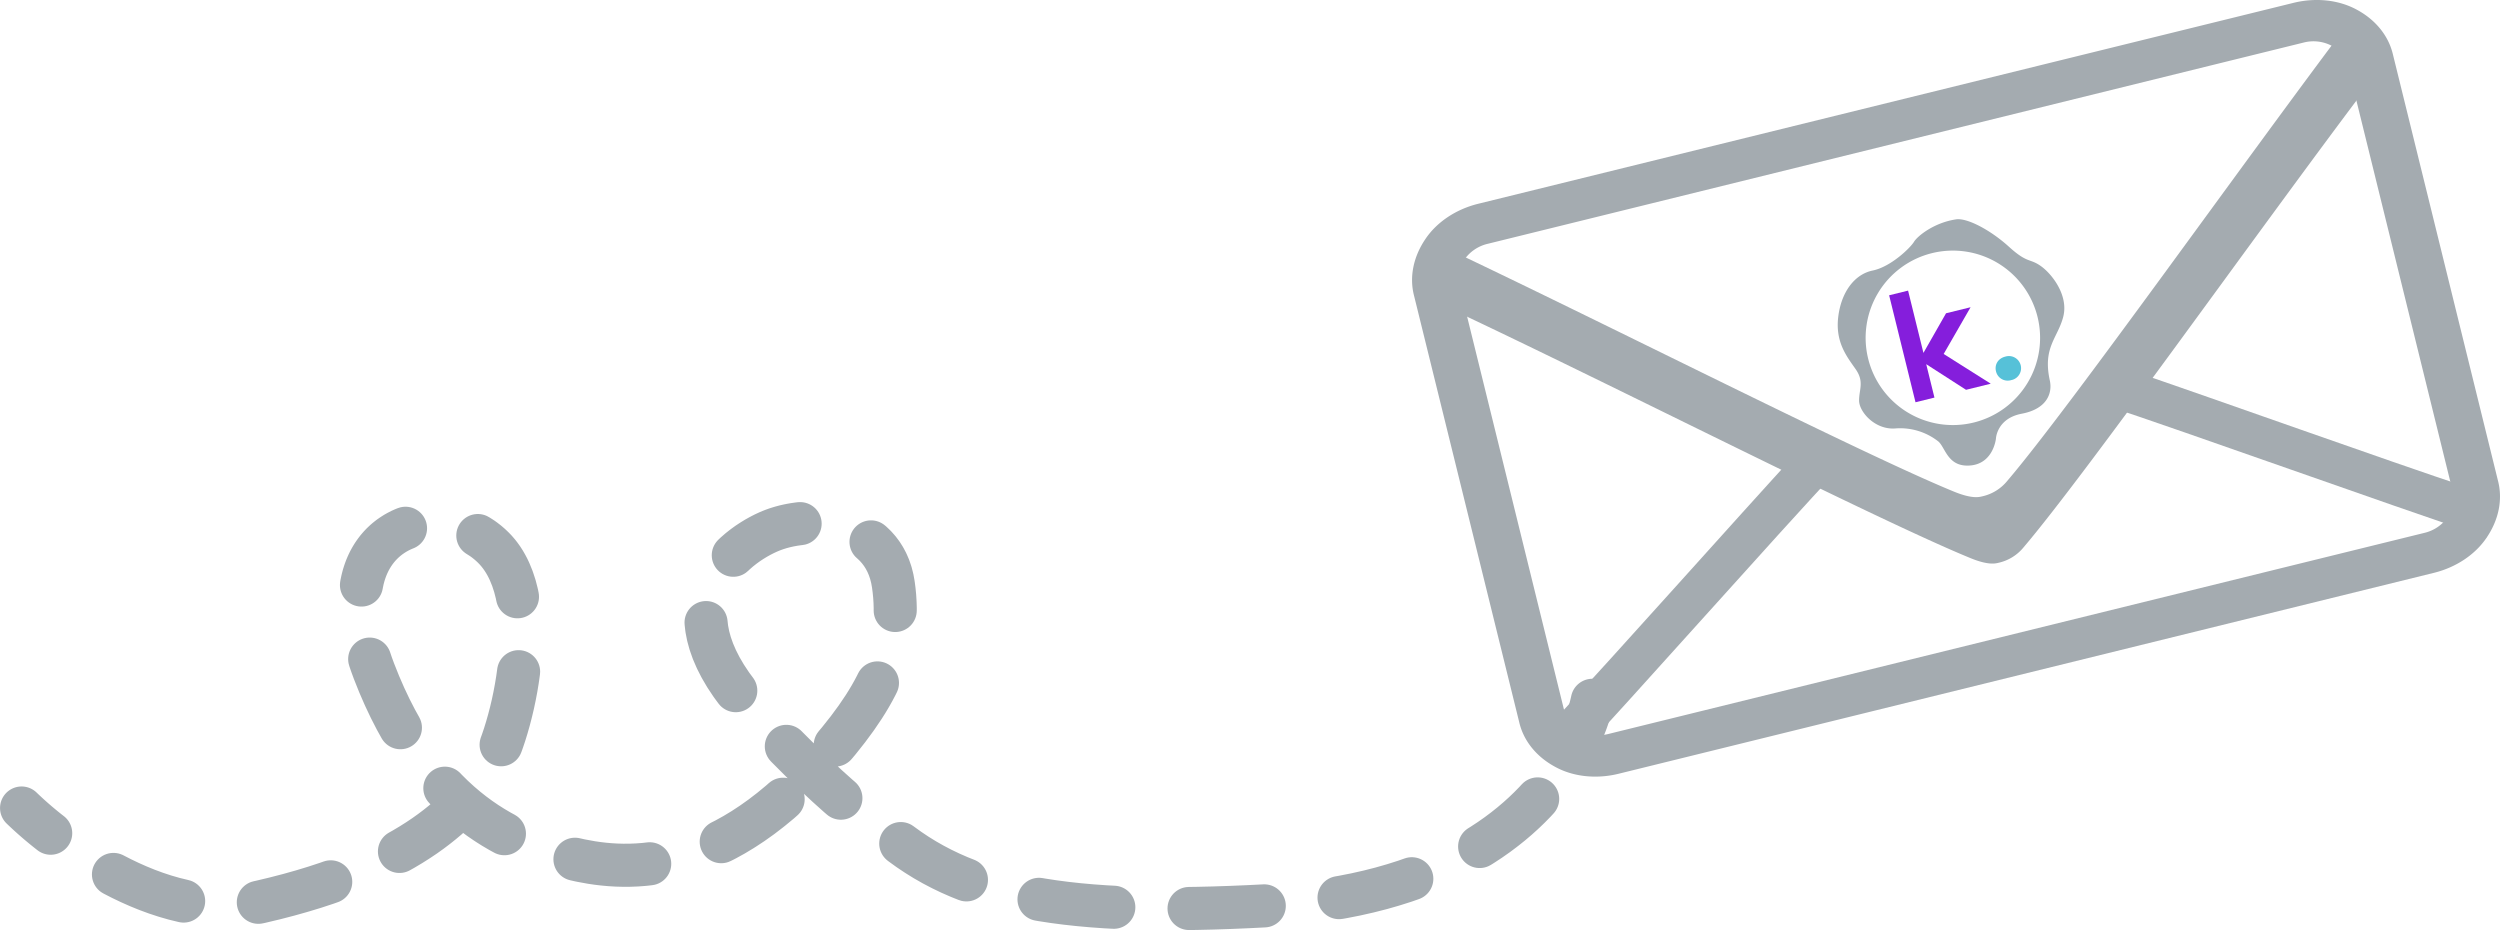 <svg id="Background" xmlns="http://www.w3.org/2000/svg" viewBox="0 0 1160.2 431.69"><defs><style>.cls-1{fill:#a4abb0;}.cls-2{fill:#851edc;}.cls-3{fill:#56c1d8;}.cls-4{fill:#a1aab0;}.cls-5,.cls-6{fill:none;stroke:#a4abb0;stroke-linecap:round;stroke-linejoin:round;stroke-width:20px;}.cls-6{stroke-dasharray:34.93 34.93;}</style></defs><path id="Fill_1" data-name="Fill 1" class="cls-1" d="M1176.76,292.3,797.92,385.66c-10.26,2.48-20.87,1.31-29.13-3.21C760,377.74,754,370.3,752,361.6L703.23,163.83c-2.26-8.66-.4-18,5.2-26.3,5.22-7.84,14.07-13.8,24.31-16.38l378.83-93.36c10.25-2.47,20.85-1.3,29.12,3.21,8.8,4.72,14.8,12.16,16.82,20.87l48.74,197.78c2.25,8.64.39,18-5.2,26.27C1195.83,283.76,1187,289.72,1176.76,292.3ZM737.3,139.69A18.33,18.33,0,0,0,726.55,147a14.32,14.32,0,0,0-2.35,11.68l48.73,197.73a14.29,14.29,0,0,0,7.51,9.25,18.26,18.26,0,0,0,12.93,1.49l378.83-93.36a18.26,18.26,0,0,0,10.74-7.32,14.32,14.32,0,0,0,2.35-11.68L1136.55,57a14.36,14.36,0,0,0-7.51-9.26,18.26,18.26,0,0,0-12.91-1.49Z" transform="translate(-46.98 -26.52)"/><path class="cls-1" d="M1196.42,257.16l4.63,18.76c-52-17.37-131.79-46.28-181.53-62.84L1031.79,197c49.5,16.89,117.59,41.43,163.81,56.86" transform="translate(-46.98 -26.52)"/><path class="cls-1" d="M883.75,233.43c-35.09,38.26-83.1,92.5-116.43,128.38l.84,3.42,4.71,19.11C810.49,343.85,866.79,280,902.12,242.09Z" transform="translate(-46.98 -26.52)"/><path class="cls-1" d="M1146.42,65.42c-49.79,65.82-131.24,180.92-160.25,215a20.88,20.88,0,0,1-11.77,7.29c-1.53.38-4.84,1.13-12.81-2.12C918.82,268.13,795.37,205.24,721,170.27l-1.15-4.67-6.44-26.13c74.39,35,197.84,97.86,240.61,115.3,8,3.24,11.28,2.49,12.81,2.11a20.82,20.82,0,0,0,11.77-7.29c29-34,110.46-149.15,160.25-215l6.44,26.12" transform="translate(-46.98 -26.52)"/><g id="Layer_1" data-name="Layer 1"><g id="Group"><path id="Fill_8" data-name="Fill 8" class="cls-2" d="M949,190.79l21.85,13.8-11.47,2.83L940.9,195.53l3.82,15.5-8.79,2.17-12.24-49.64,8.79-2.17,7.13,28.91,10.49-18.4,11.39-2.8Z" transform="translate(-46.98 -26.52)"/><g id="Group_19" data-name="Group 19"><path id="Fill_17" data-name="Fill 17" class="cls-3" d="M973.28,198.83c-.74-3,.88-6,4.42-6.84a5.63,5.63,0,0,1,3.17,10.81l-.48.11a5.56,5.56,0,0,1-7.11-4.08" transform="translate(-46.98 -26.52)"/></g></g></g><path class="cls-4" d="M954.75,128.32c5.16-.77,16.07,5,24.6,12.76s9.54,5.23,14.74,8.91,12.93,13.64,10.41,23.5-9.62,14.16-6.24,29.6c1.3,5.94-1.36,13.21-13,15.42s-12,11.54-12,11.54-1.13,11.5-11.78,12.48-11.63-8.36-15-11.17a28.67,28.67,0,0,0-20-6c-9.41.67-16.76-7.75-16.74-13s2.47-8.7-1.61-14.54-9.41-12.45-8.09-24,7.48-20,16-21.75,17.52-10.59,19.17-13.31S944.56,129.84,954.75,128.32ZM943.57,144a40.48,40.48,0,1,0,49,29.62A40.48,40.48,0,0,0,943.57,144Z" transform="translate(-46.98 -26.52)"/><path class="cls-5" d="M57,401.51a167.84,167.84,0,0,0,13.5,11.68" transform="translate(-46.98 -26.52)"/><path class="cls-6" d="M99.64,432.33c19.73,10.43,44.08,18.21,68.18,12.72,73.46-16.76,94.87-45.36,105-58.93s28.62-80.36,3-105.58-80.7-9.05-55.3,57.41,67,80.94,91.16,86.85,66.9,9.74,115.07-43.48c27.37-30.24,39.19-53.52,34.8-83.65s-39-32.76-58.06-24.28-50.91,36-6.52,83.85,61.45,55.48,61.45,55.48c35.76,30.68,83.4,39.16,176.5,34.14,80.92-4.36,119-37.34,136.57-63.3" transform="translate(-46.98 -26.52)"/><path class="cls-5" d="M780.16,368.37a74.69,74.69,0,0,0,5.8-16.85" transform="translate(-46.98 -26.52)"/></svg>